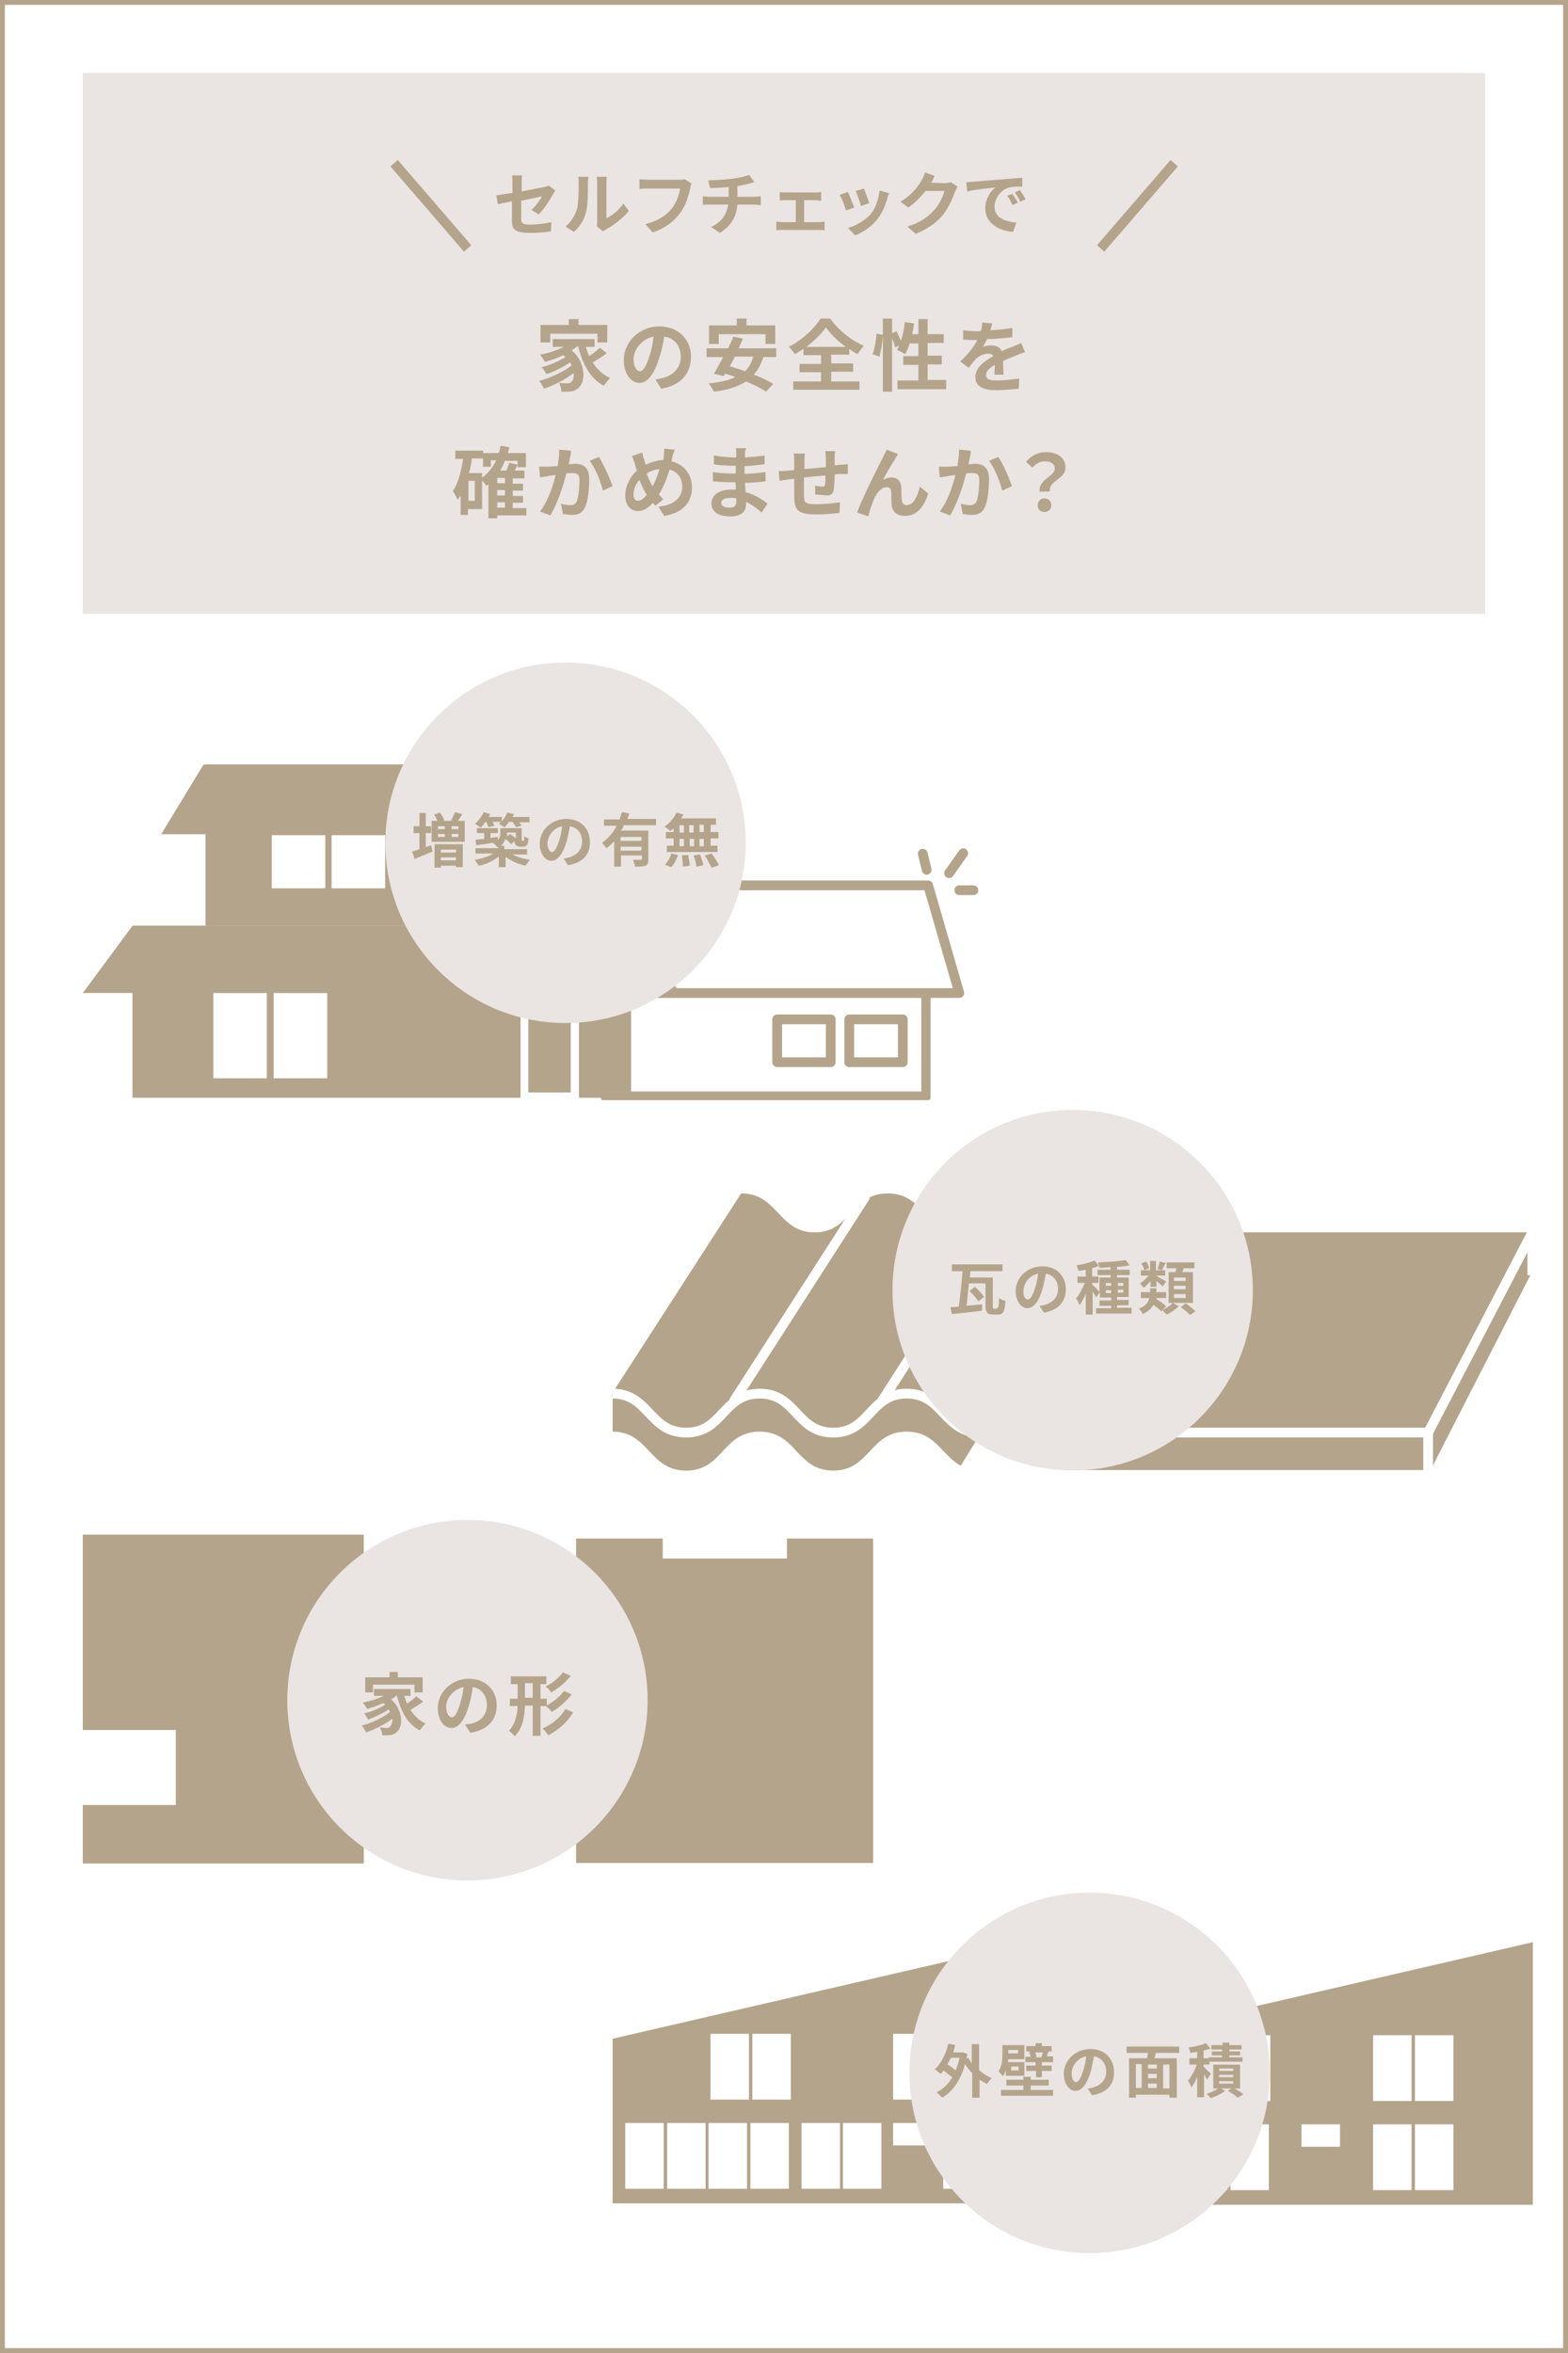 <?xml version="1.0" encoding="utf-8"?>
<!-- Generator: Adobe Illustrator 28.3.0, SVG Export Plug-In . SVG Version: 6.00 Build 0)  -->
<svg version="1.1" id="レイヤー_1" xmlns="http://www.w3.org/2000/svg" xmlns:xlink="http://www.w3.org/1999/xlink" x="0px"
	 y="0px" viewBox="0 0 322 483" style="enable-background:new 0 0 322 483;" xml:space="preserve">
<style type="text/css">
	.st0{fill:#FFFFFF;}
	.st1{fill:none;stroke:#B4A48B;}
	.st2{fill:#B4A48B;}
	.st3{fill:#EAE5E3;}
	.st4{enable-background:new    ;}
	.st5{fill:#B4A48B;stroke:#B4A48B;stroke-linejoin:round;}
	.st6{fill:none;stroke:#B4A48B;stroke-width:2;stroke-linejoin:round;stroke-miterlimit:10;}
	.st7{fill:#FFFFFF;stroke:#B4A48B;stroke-width:2;stroke-linecap:round;stroke-linejoin:round;}
	.st8{fill:none;stroke:#B4A48B;stroke-width:2;stroke-linecap:round;stroke-miterlimit:10;}
	.st9{fill:#FFFFFF;stroke:#FFFFFF;}
	.st10{fill:none;stroke:#FFFFFF;stroke-width:2;stroke-miterlimit:10;}
	.st11{fill:none;stroke:#B4A48B;stroke-width:2;}
</style>
<g transform="translate(-11349 7921)">
	<g transform="translate(11349 -7921)">
		<rect y="0" class="st0" width="322" height="483"/>
		<rect x="0.5" y="0.5" class="st1" width="321" height="482"/>
	</g>
	<g transform="translate(0 -76.159)">
		<g transform="translate(0 -115.75)">
			<g transform="translate(10626.785 -13966.624)">
				<g transform="translate(949.988 6636.202)">
					<path class="st2" d="M0,20.1L87,0v53.9H0V20.1z"/>
					<rect x="54.2" y="37.4" class="st0" width="7.9" height="13.5"/>
					<rect x="62.8" y="37.4" class="st0" width="7.9" height="13.5"/>
					<rect x="39.5" y="37.4" class="st0" width="7.9" height="4.6"/>
					<rect x="16.3" y="37.4" class="st0" width="7.9" height="13.5"/>
					<rect x="24.9" y="37.4" class="st0" width="7.9" height="13.5"/>
					<rect x="16.7" y="19.1" class="st0" width="7.9" height="13.5"/>
					<rect x="25.2" y="19.1" class="st0" width="7.9" height="13.5"/>
					<rect x="54.2" y="19.1" class="st0" width="7.9" height="13.5"/>
					<rect x="62.8" y="19.1" class="st0" width="7.9" height="13.5"/>
				</g>
				<g transform="translate(848.016 6635.922)">
					<path class="st2" d="M0,20.1L87,0v53.9H0V20.1z"/>
					<rect x="38.8" y="37.4" class="st0" width="7.9" height="13.5"/>
					<rect x="47.3" y="37.4" class="st0" width="7.9" height="13.5"/>
					<rect x="67.9" y="37.4" class="st0" width="7.9" height="13.5"/>
					<rect x="76.5" y="37.4" class="st0" width="7.9" height="13.5"/>
					<rect x="57.6" y="37.4" class="st0" width="7.9" height="4.6"/>
					<rect x="2.6" y="37.4" class="st0" width="7.9" height="13.5"/>
					<rect x="11.2" y="37.4" class="st0" width="7.9" height="13.5"/>
					<rect x="19.7" y="37.4" class="st0" width="7.9" height="13.5"/>
					<rect x="28.3" y="37.4" class="st0" width="7.9" height="13.5"/>
					<rect x="20.1" y="19.1" class="st0" width="7.9" height="13.5"/>
					<rect x="28.7" y="19.1" class="st0" width="7.9" height="13.5"/>
					<rect x="57.6" y="19.1" class="st0" width="7.9" height="13.5"/>
					<rect x="66.2" y="19.1" class="st0" width="7.9" height="13.5"/>
				</g>
			</g>
			<g transform="translate(11104.759 -14051.592)">
				<circle class="st3" cx="468" cy="6748" r="37"/>
				<g class="st4">
					<path class="st2" d="M445.4,6747.5c0.8,0.7,1.6,1.2,2.5,1.6c-0.3,0.3-0.8,0.9-1,1.2c-0.5-0.3-1-0.6-1.5-0.9v3.7h-1.5v-5
						c-0.5-0.6-1-1.2-1.5-1.9c-0.9,3.4-2.6,5.7-4.7,6.9c-0.2-0.3-0.8-0.8-1.1-1.1c1.3-0.7,2.4-1.7,3.2-3.1c-0.5-0.4-1.2-0.9-1.8-1.4
						c-0.2,0.3-0.4,0.5-0.6,0.7c-0.3-0.2-0.8-0.7-1.2-0.9c1.3-1.2,2.3-3.2,2.8-5.3l1.4,0.3c-0.1,0.5-0.3,1-0.4,1.5h1.7l0.3,0
						l0.9,0.3c-0.1,0.4-0.1,0.7-0.2,1l0.4-0.2c0.2,0.4,0.5,0.8,0.7,1.2v-4h1.5V6747.5z M439.5,6744.9c-0.2,0.5-0.5,0.9-0.7,1.4
						c0.6,0.3,1.2,0.8,1.7,1.2c0.3-0.8,0.6-1.6,0.8-2.6H439.5z"/>
					<path class="st2" d="M450.8,6747.5c-0.2,0.4-0.3,0.8-0.6,1.2c-0.2-0.3-0.7-0.8-0.9-1c0.7-1.1,0.8-2.5,0.8-3.6v-1.8h4.5v2.9
						h-3.3c0,0.2,0,0.4-0.1,0.6h3.4v2.8h-3.8V6747.5z M455.8,6751.5h4.7v1.2h-10.7v-1.2h4.6v-0.9h-3.5v-1.2h3.5v-0.6h1.5v0.6h3.7
						v1.2h-3.7V6751.5z M451.3,6743.3v0.7h2v-0.7H451.3z M453.4,6746.7h-1.5v0.8h1.5V6746.7z M460.5,6744.7v1.1h-2.3v0.7h2v1.1h-2
						v1.3H457v-1.3H455v-1.1h1.9v-0.7h-2.1v-1.1h1.1c-0.1-0.3-0.2-0.7-0.3-1l0.3-0.1h-0.9v-1.1h1.9v-0.6h1.3v0.6h2v1.1h-0.7l0.1,0
						c-0.2,0.4-0.3,0.7-0.4,1H460.5z M456.8,6743.7c0.1,0.3,0.3,0.7,0.3,1l-0.3,0.1h1.5l-0.2,0c0.1-0.3,0.2-0.7,0.3-1H456.8z"/>
				</g>
				<g class="st4">
					<path class="st2" d="M468.5,6752.6l-0.9-1.4c0.5,0,0.8-0.1,1.1-0.2c1.5-0.4,2.7-1.5,2.7-3.2c0-1.7-0.9-2.9-2.5-3.2
						c-0.2,1-0.4,2.1-0.7,3.2c-0.7,2.4-1.8,3.9-3.1,3.9c-1.3,0-2.4-1.5-2.4-3.5c0-2.8,2.4-5.1,5.5-5.1c3,0,4.8,2.1,4.8,4.7
						C473.1,6750.3,471.6,6752.1,468.5,6752.6z M465.2,6749.9c0.5,0,1-0.8,1.5-2.4c0.3-0.9,0.5-1.9,0.6-2.9c-2,0.4-3,2.2-3,3.5
						C464.3,6749.3,464.8,6749.9,465.2,6749.9z"/>
				</g>
				<g class="st4">
					<path class="st2" d="M481.6,6743.9c-0.1,0.4-0.2,0.7-0.3,1.1h4.6v8.1h-1.5v-0.6h-6.9v0.6h-1.4v-8.1h3.7
						c0.1-0.3,0.1-0.7,0.2-1.1h-4.4v-1.3h10.8v1.3H481.6z M477.5,6751.1h1.2v-4.9h-1.2V6751.1z M481.8,6746.3H480v0.8h1.8V6746.3z
						 M481.8,6748.2H480v0.9h1.8V6748.2z M480,6751.1h1.8v-0.9H480V6751.1z M484.4,6746.3h-1.3v4.9h1.3V6746.3z"/>
					<path class="st2" d="M492.1,6749.4c-0.1-0.3-0.4-0.7-0.6-1.1v4.7h-1.4v-4.2c-0.4,0.9-0.8,1.7-1.2,2.2c-0.1-0.4-0.4-1-0.7-1.4
						c0.7-0.8,1.4-2.1,1.8-3.3h-1.5v-1.3h1.6v-1.3c-0.5,0.1-0.9,0.1-1.4,0.2c-0.1-0.3-0.2-0.8-0.4-1.1c1.3-0.2,2.7-0.5,3.6-0.9
						l0.9,1.1c-0.4,0.2-0.9,0.3-1.4,0.4v1.6h1.1v-0.2h2.7v-0.4h-2.1v-0.8h2.1v-0.4H493v-0.9h2.3v-0.5h1.4v0.5h2.5v0.9h-2.5v0.4h2.2
						v0.8h-2.2v0.4h2.7v0.9h-6.8v0.6h-1.2v0.4c0.4,0.4,1.2,1.2,1.5,1.5L492.1,6749.4z M497.6,6751.1c0.7,0.4,1.6,0.9,2,1.3l-1.2,0.7
						c-0.4-0.4-1.3-1-2-1.4l0.7-0.5H495l0.8,0.5c-0.7,0.6-1.9,1.1-2.9,1.5c-0.2-0.3-0.6-0.6-0.9-0.9c0.8-0.2,1.8-0.7,2.4-1.1h-1
						v-4.9h5.5v4.9H497.6z M494.6,6747.6h2.9v-0.5h-2.9V6747.6z M494.6,6748.9h2.9v-0.5h-2.9V6748.9z M494.6,6750.2h2.9v-0.5h-2.9
						V6750.2z"/>
				</g>
			</g>
		</g>
		<g transform="translate(0 -29.341)">
			<g transform="translate(10988.999 -13805.559)">
				<path class="st5" d="M549.7,6214.6h-65v-23.9h65V6214.6z M550.6,6189.8h-66.7v25.6h66.7L550.6,6189.8z"/>
				<rect x="519.6" y="6199.3" class="st6" width="11" height="8.8"/>
				<rect x="534.4" y="6199.3" class="st6" width="11" height="8.8"/>
				<path class="st7" d="M557,6193.9h-73.1v-22.1h66.7L557,6193.9z"/>
				<line class="st8" x1="549.5" y1="6165.3" x2="550.3" y2="6168.6"/>
				<line class="st8" x1="557.8" y1="6165.2" x2="554.9" y2="6169.3"/>
				<line class="st8" x1="557" y1="6172.8" x2="559.9" y2="6172.8"/>
				<rect x="387.2" y="6180.1" class="st2" width="102.4" height="35.3"/>
				<rect x="402.2" y="6147" class="st2" width="87.4" height="33.1"/>
				<path class="st2" d="M387.2,6180.1l-10.2,13.8h122.7l-10.2-13.8H387.2z"/>
				<path class="st2" d="M401.8,6147l-8.7,14.3h105.5l-8.7-14.3H401.8z"/>
				<rect x="403.8" y="6193.9" class="st0" width="11" height="17.5"/>
				<rect x="416.2" y="6193.9" class="st0" width="11" height="17.5"/>
				<rect x="415.8" y="6161.5" class="st0" width="11" height="10.9"/>
				<rect x="428.1" y="6161.5" class="st0" width="11" height="10.9"/>
				<rect x="452.6" y="6161.5" class="st0" width="11" height="10.9"/>
				<rect x="465" y="6161.5" class="st0" width="11" height="10.9"/>
				<path class="st9" d="M477.8,6214.8H468v-20.2h9.7V6214.8z M478.4,6193.9h-11v21.5h11V6193.9z"/>
			</g>
			<g transform="translate(10997.137 -14390.5)">
				<circle class="st3" cx="468" cy="6748" r="37"/>
				<g class="st4">
					<path class="st2" d="M439.2,6748.9c0.4-0.1,0.8-0.3,1.2-0.4l0.3,1.3c-1.3,0.5-2.6,1.1-3.7,1.5l-0.5-1.5
						c0.4-0.1,0.9-0.3,1.5-0.5v-3.3h-1.2v-1.4h1.2v-2.7h1.3v2.7h1.1v1.4h-1.1V6748.9z M447.3,6743.5v4.3h-6.8v-4.3h1.2
						c-0.2-0.4-0.4-0.9-0.7-1.3l1.2-0.4c0.4,0.5,0.7,1.1,0.9,1.6l-0.3,0.1h2l-0.3-0.1c0.3-0.5,0.6-1.2,0.8-1.7l1.5,0.4
						c-0.3,0.5-0.6,1-0.9,1.4H447.3z M441.1,6748.3h5.8v4.7h-1.4v-0.3h-3.1v0.4h-1.3V6748.3z M441.8,6744.6v0.6h1.4v-0.6H441.8z
						 M441.8,6746.8h1.4v-0.6h-1.4V6746.8z M442.4,6749.4v0.6h3.1v-0.6H442.4z M445.5,6751.6v-0.6h-3.1v0.6H445.5z M446,6744.6h-1.4
						v0.6h1.4V6744.6z M446,6746.2h-1.4v0.6h1.4V6746.2z"/>
					<path class="st2" d="M451.5,6743.8c-0.3,0.4-0.6,0.8-0.9,1.1c-0.3-0.2-0.8-0.6-1.2-0.8c0.7-0.6,1.4-1.5,1.8-2.4l1.3,0.4
						c-0.1,0.2-0.2,0.4-0.3,0.6h2.7v0.9c0.5-0.5,0.9-1.2,1.1-1.8l1.4,0.3c-0.1,0.2-0.2,0.4-0.3,0.6h3.5v1.1h-2.1
						c0.2,0.3,0.4,0.5,0.5,0.7l-1.2,0.3c-0.1-0.3-0.4-0.7-0.7-1.1h-0.7c-0.3,0.4-0.6,0.8-0.9,1.1c-0.3-0.2-0.9-0.5-1.2-0.7
						c0.2-0.1,0.3-0.3,0.5-0.4H453c0.2,0.3,0.3,0.6,0.4,0.8l-1.2,0.3c-0.1-0.3-0.3-0.7-0.5-1.1H451.5z M456.7,6750.2
						c1,0.6,2.6,1.1,4,1.3c-0.3,0.3-0.7,0.9-0.9,1.2c-1.5-0.3-3-1-4.1-1.8v2.1h-1.4v-2.2c-1.1,0.9-2.6,1.6-4.1,1.9
						c-0.2-0.3-0.6-0.9-0.9-1.2c1.4-0.2,2.9-0.7,3.9-1.3h-3.7v-1.1h4.7v-0.3c-0.1,0-0.1,0.1-0.2,0.1c-0.2-0.2-0.6-0.7-0.9-0.9
						c-1.2,0.2-2.5,0.4-3.4,0.5l-0.2-1.1c0.5-0.1,1.1-0.1,1.8-0.2v-1.2h-1.5v-1h4.3v1h-1.5v1l1.5-0.2l0,0.6c0.4-0.4,0.5-0.8,0.5-1.2
						v-1.2h4.4v2.1c0,0.2,0,0.3,0,0.4c0,0,0.1,0.1,0.1,0.1h0.2c0.1,0,0.1,0,0.1,0c0,0,0.1-0.1,0.1-0.2c0-0.1,0-0.4,0-0.8
						c0.2,0.2,0.6,0.4,0.9,0.5c0,0.5-0.1,0.9-0.2,1.1c-0.1,0.2-0.2,0.4-0.4,0.5c-0.2,0.1-0.4,0.1-0.6,0.1h-0.6
						c-0.3,0-0.6-0.1-0.8-0.3c-0.2-0.2-0.2-0.4-0.3-0.8l-0.7,0.6c-0.2-0.3-0.7-0.8-1.2-1.1c-0.1,0.5-0.4,1-0.9,1.4h0.7v0.7h4.7v1.1
						H456.7z M456,6745.9v0.3c0,0.2,0,0.3,0,0.5l0.6-0.5c0.4,0.3,0.9,0.6,1.2,0.9v-1.2H456z"/>
				</g>
				<g class="st4">
					<path class="st2" d="M468.5,6752.6l-0.9-1.4c0.5,0,0.8-0.1,1.1-0.2c1.5-0.4,2.7-1.5,2.7-3.2c0-1.7-0.9-2.9-2.5-3.2
						c-0.2,1-0.4,2.1-0.7,3.2c-0.7,2.4-1.8,3.9-3.1,3.9c-1.3,0-2.4-1.5-2.4-3.5c0-2.8,2.4-5.1,5.5-5.1c3,0,4.8,2.1,4.8,4.7
						C473.1,6750.3,471.6,6752.1,468.5,6752.6z M465.2,6749.9c0.5,0,1-0.8,1.5-2.4c0.3-0.9,0.5-1.9,0.6-2.9c-2,0.4-3,2.2-3,3.5
						C464.3,6749.3,464.8,6749.9,465.2,6749.9z"/>
				</g>
				<g class="st4">
					<path class="st2" d="M479.9,6744.6c-0.1,0.3-0.3,0.6-0.5,0.9h5.6v5.9c0,0.7-0.1,1.1-0.6,1.3c-0.5,0.2-1.2,0.2-2.1,0.2
						c-0.1-0.4-0.3-1-0.4-1.4c0.6,0,1.3,0,1.5,0c0.2,0,0.3-0.1,0.3-0.2v-0.7h-4.3v2.3h-1.4v-5.2c-0.5,0.5-1,1-1.6,1.4
						c-0.2-0.3-0.7-0.8-0.9-1.1c1.3-0.9,2.3-2.1,3-3.5h-2.6v-1.3h3.2c0.2-0.5,0.3-1,0.5-1.5l1.5,0.3c-0.1,0.4-0.2,0.7-0.4,1.1h5.9
						v1.3H479.9z M483.6,6746.8h-4.3v0.8h4.3V6746.8z M483.6,6749.6v-0.8h-4.3v0.8H483.6z"/>
					<path class="st2" d="M490.2,6745c-0.2,0.2-0.5,0.4-0.7,0.6c-0.3-0.3-0.8-0.7-1.2-0.9c1-0.7,2-1.8,2.5-2.9l1.4,0.4
						c-0.1,0.3-0.3,0.6-0.5,0.8h7.2v1.3h-1.1v1.5h1.6v1.3h-1.6v1.5h1.4v1.3h-10.4v-1.3h1.4v-1.5h-1.6v-1.3h1.6V6745z M488.4,6752.5
						c0.5-0.5,1.1-1.4,1.3-2.3l1.4,0.3c-0.3,0.9-0.8,1.9-1.4,2.5L488.4,6752.5z M491.4,6745.9h0.9v-1.5h-0.9V6745.9z M491.4,6748.7
						h0.9v-1.5h-0.9V6748.7z M493.2,6750.5c0.1,0.7,0.3,1.7,0.3,2.2l-1.4,0.2c0-0.6-0.1-1.6-0.2-2.3L493.2,6750.5z M494.3,6745.9
						v-1.5h-0.9v1.5H494.3z M493.5,6747.2v1.5h0.9v-1.5H493.5z M495.6,6750.4c0.3,0.7,0.6,1.6,0.7,2.2l-1.4,0.3
						c-0.1-0.6-0.3-1.5-0.6-2.3L495.6,6750.4z M496.4,6744.3h-0.9v1.5h0.9V6744.3z M496.4,6747.2h-0.9v1.5h0.9V6747.2z M498,6750.2
						c0.5,0.7,1.2,1.7,1.5,2.4l-1.5,0.5c-0.3-0.6-0.9-1.7-1.4-2.5L498,6750.2z"/>
				</g>
			</g>
		</g>
		<g transform="translate(0 -56)">
			<g transform="translate(11118.129 -14240.871)">
				<g transform="translate(356.673 6697)">
					<path class="st2" d="M75.8,48.9L101.8,8c-7.5,0-7.5-8-15.1-8s-7.5,8-15.1,8s-7.5-8-15.1-8S49,8,41.5,8s-7.5-8-15.1-8L0,40.9v8
						c7.5,0,7.5,8,15.1,8s7.5-8,15.1-8s7.5,8,15.1,8s7.5-8,15.1-8c5.9,0,7.2,4.9,11.1,7L75.8,48.9"/>
					<path class="st10" d="M0,41.1c7.5,0,7.5,8,15.1,8s7.5-8,15.1-8s7.5,8,15.1,8s7.5-8,15.1-8s7.5,8,15.4,8.1"/>
					<line class="st10" x1="55.2" y1="42.8" x2="82.7" y2="0"/>
					<line class="st10" x1="24.8" y1="42.8" x2="52" y2="0.5"/>
				</g>
				<g transform="translate(453.046 6704.994)">
					<path class="st2" d="M92.6,7.8l0-7.8H25.2L0.4,40.9l2.2,0.2H0.4v7.7h71.1l0,0l0.1,0L92.6,7.8z"/>
					<path class="st10" d="M0,41.1h71.1v7.7"/>
					<path class="st10" d="M71.1,41.1L92.5,0v8.8"/>
				</g>
			</g>
			<g transform="translate(11101.279 -14272)">
				<circle class="st3" cx="468" cy="6748" r="37"/>
				<g class="st4">
					<path class="st2" d="M452.5,6751.6c0.3,0,0.3-0.3,0.4-2c0.3,0.3,0.9,0.5,1.3,0.6c-0.1,2.1-0.5,2.8-1.5,2.8h-1.1
						c-1.1,0-1.5-0.4-1.5-1.9v-4.5h-3.4c-0.2,1.7-0.3,3.3-0.5,4.6c1-0.1,2.2-0.2,3.2-0.3l0,1.3c-2.2,0.3-4.5,0.5-6.2,0.7l-0.3-1.4
						c0.5,0,1-0.1,1.7-0.1c0.3-2,0.6-4.9,0.8-7.3h-2.2v-1.4h10.4v1.4H447c0,0.4-0.1,0.9-0.1,1.3h4.7v5.8c0,0.5,0,0.6,0.3,0.6H452.5z
						 M447.9,6747.3c0.7,0.6,1.5,1.4,1.9,2.1l-1.2,0.9c-0.3-0.6-1.1-1.5-1.8-2.1L447.9,6747.3z"/>
				</g>
				<g class="st4">
					<path class="st2" d="M462.1,6752.6l-0.9-1.4c0.5,0,0.8-0.1,1.1-0.2c1.5-0.4,2.7-1.5,2.7-3.2c0-1.7-0.9-2.9-2.5-3.2
						c-0.2,1-0.4,2.1-0.7,3.2c-0.7,2.4-1.8,3.9-3.1,3.9c-1.3,0-2.4-1.5-2.4-3.5c0-2.8,2.4-5.1,5.5-5.1c3,0,4.8,2.1,4.8,4.7
						C466.6,6750.3,465.1,6752.1,462.1,6752.6z M458.8,6749.9c0.5,0,1-0.8,1.5-2.4c0.3-0.9,0.5-1.9,0.6-2.9c-2,0.4-3,2.2-3,3.5
						C457.8,6749.3,458.3,6749.9,458.8,6749.9z"/>
				</g>
				<g class="st4">
					<path class="st2" d="M480.1,6751.7v1.1h-7.3v-1.1h3.1v-0.5h-2.4v-1.1h2.4v-0.6h-2.3v-1.1l-0.8,1.1c-0.1-0.3-0.4-0.8-0.7-1.2
						v4.7h-1.4v-4.3c-0.4,0.9-0.8,1.8-1.3,2.4c-0.1-0.4-0.4-1-0.7-1.4c0.7-0.8,1.3-2.1,1.8-3.2H469v-1.3h1.7v-1.4
						c-0.5,0.1-1,0.2-1.5,0.2c-0.1-0.3-0.2-0.8-0.4-1.1c1.3-0.2,2.8-0.6,3.7-1l0.9,1.1c-0.4,0.2-0.9,0.3-1.4,0.5v1.7h1.3v1.3h-1.3
						v0.3c0.3,0.3,1.2,1.2,1.5,1.5v-2.9h2.3v-0.5h-2.7v-1.1h2.7v-0.5c-0.8,0-1.5,0.1-2.3,0.1c0-0.3-0.2-0.8-0.3-1.1
						c2-0.1,4.3-0.2,5.7-0.5l0.8,1.1c-0.7,0.1-1.6,0.3-2.6,0.3v0.6h2.6v1.1h-2.6v0.5h2.4v4h-2.4v0.6h2.4v1.1h-2.4v0.5H480.1z
						 M474.8,6747.1h1.1v-0.6h-1.1V6747.1z M475.9,6748.6v-0.6h-1.1v0.6H475.9z M477.3,6746.5v0.6h1.1v-0.6H477.3z M478.4,6747.9
						h-1.1v0.6h1.1V6747.9z"/>
					<path class="st2" d="M486.4,6752.1c0.8-0.4,1.7-1,2.2-1.5l1.2,0.7c-0.6,0.6-1.6,1.3-2.5,1.7
						C487.1,6752.8,486.7,6752.4,486.4,6752.1l-0.2,0.2c-0.3-0.3-1-0.8-1.6-1.3c-0.4,0.7-1.1,1.4-2.2,1.9c-0.1-0.3-0.5-0.8-0.8-1.1
						c1.5-0.6,2-1.4,2.1-2.2H482v-1.2h1.9v-0.8h1.3v0.8h2v1.2h-2c0,0.1,0,0.2,0,0.2c0.7,0.4,1.6,1.1,2,1.5L486.4,6752.1z
						 M483.9,6746.2c-0.4,0.5-0.9,1-1.3,1.3c-0.2-0.3-0.6-0.7-0.8-0.9c0.6-0.3,1.3-1,1.8-1.6H482v-1.1h1.9v-1.9h1.2v1.9h1.9v1.1
						h-1.9c0.5,0.3,1.7,1,2.1,1.2l-0.7,1c-0.3-0.3-0.9-0.7-1.3-1.1v1.2h-1.2V6746.2z M482.7,6743.9c-0.1-0.4-0.3-1-0.6-1.4l1-0.4
						c0.3,0.4,0.5,1,0.6,1.4L482.7,6743.9z M487.1,6742.4c-0.3,0.6-0.6,1.1-0.8,1.5l-0.9-0.3c0.2-0.4,0.4-1,0.5-1.5L487.1,6742.4z
						 M489.1,6744.3c0.1-0.3,0.1-0.5,0.2-0.8h-2v-1.2h5.7v1.2h-2.2c-0.1,0.3-0.2,0.5-0.3,0.8h2.2v6.3h-5v-6.3H489.1z M491.2,6745.4
						h-2.4v0.7h2.4V6745.4z M491.2,6747.1h-2.4v0.7h2.4V6747.1z M491.2,6748.8h-2.4v0.8h2.4V6748.8z M491.2,6750.7
						c0.6,0.4,1.5,1.1,2,1.6l-1.1,0.8c-0.4-0.5-1.3-1.2-1.9-1.6L491.2,6750.7z"/>
				</g>
			</g>
		</g>
		<g transform="translate(0 -80.841)">
			<g transform="translate(0 0.214)">
				<path class="st2" d="M11510.6-7448.4v4.1h-25.5v-4.1h-17.8v66.6h61v-66.6H11510.6z"/>
				<path class="st2" d="M11423.7-7399.1v-50.1h-57.7v40.1h19.1v15.4h-19.1v12h57.7v-12h-7.5v-5.4H11423.7z"/>
			</g>
			<g transform="translate(10977 -14163)">
				<circle class="st3" cx="468" cy="6748" r="37"/>
				<g class="st4">
					<path class="st2" d="M458.9,6748.3c-0.8,0.6-1.8,1.2-2.6,1.7c0.8,1.2,1.8,2.2,3.1,2.8c-0.4,0.3-0.9,1-1.2,1.4
						c-2.5-1.3-3.9-3.9-4.7-7.2h0c-0.4,0.3-0.7,0.6-1.2,0.8c2.6,2.3,2.5,5.8,1.1,6.8c-0.5,0.4-1,0.6-1.7,0.6c-0.4,0-0.8,0-1.2,0
						c0-0.5-0.2-1.1-0.5-1.6c0.5,0,1,0.1,1.3,0.1c0.4,0,0.6,0,0.8-0.3c0.3-0.3,0.5-0.8,0.5-1.6c-1.5,1.1-3.6,2.2-5.4,2.8
						c-0.2-0.4-0.6-1-0.9-1.4c2-0.5,4.5-1.7,5.8-2.8c-0.1-0.2-0.2-0.3-0.3-0.5c-1.2,0.8-2.9,1.6-4.2,2.1c-0.2-0.4-0.5-0.9-0.8-1.3
						c1.4-0.3,3.3-1.1,4.3-1.8c-0.1-0.1-0.2-0.2-0.4-0.3c-1.1,0.5-2.2,0.9-3.3,1.2c-0.2-0.3-0.6-1-0.9-1.3c1.5-0.3,3.1-0.8,4.3-1.4
						h-2v-1.4h7.5v1.4H455c0.2,0.6,0.4,1.1,0.6,1.6c0.7-0.5,1.4-1,1.9-1.5L458.9,6748.3z M448.6,6746.4H447v-3.1h5v-1.1h1.7v1.1h5.1
						v3.1h-1.7v-1.6h-8.5V6746.4z"/>
				</g>
				<g class="st4">
					<path class="st2" d="M468.6,6754.7l-1.1-1.7c0.5-0.1,0.9-0.1,1.3-0.2c1.8-0.4,3.2-1.7,3.2-3.8c0-1.9-1.1-3.4-2.9-3.7
						c-0.2,1.2-0.4,2.5-0.8,3.8c-0.8,2.8-2,4.6-3.6,4.6c-1.6,0-2.8-1.7-2.8-4.1c0-3.2,2.8-6,6.4-6c3.5,0,5.7,2.4,5.7,5.5
						C474,6752,472.2,6754.1,468.6,6754.7z M464.8,6751.5c0.6,0,1.1-0.9,1.7-2.8c0.3-1,0.6-2.2,0.7-3.4c-2.3,0.5-3.6,2.5-3.6,4.1
						C463.7,6750.8,464.2,6751.5,464.8,6751.5z"/>
				</g>
				<g class="st4">
					<path class="st2" d="M483,6749.1v6.2h-1.6v-6.2h-1.6c-0.1,2.3-0.4,4.6-2.1,6.3c-0.3-0.3-0.8-0.9-1.2-1.1
						c1.3-1.4,1.7-3.2,1.8-5.1h-1.6v-1.5h1.6v-3h-1.4v-1.6h7.3v1.6H483v3h1.3v1.5H483z M481.4,6747.5v-3h-1.6v3H481.4z
						 M489.7,6750.5c-1.2,2-3,3.6-5.1,4.7c-0.3-0.4-0.7-1-1.2-1.4c1.9-0.8,3.7-2.2,4.7-4L489.7,6750.5z M489.2,6743
						c-1.1,1.4-2.6,2.6-4,3.4c-0.3-0.4-0.7-0.9-1.2-1.2c1.3-0.6,2.8-1.8,3.6-2.9L489.2,6743z M489.4,6746.8
						c-1.1,1.4-2.6,2.8-4.1,3.6c-0.3-0.4-0.7-0.8-1.2-1.2c1.3-0.7,2.9-1.9,3.7-3.1L489.4,6746.8z"/>
				</g>
			</g>
		</g>
	</g>
	<rect x="11366" y="-7906" class="st3" width="288" height="111"/>
	<g transform="translate(0 -4)">
		<g class="st4">
			<path class="st2" d="M11473.6-7844.5c-0.9,0.7-2,1.4-2.9,1.9c0.9,1.4,2.1,2.5,3.6,3.2c-0.4,0.4-1,1.1-1.3,1.6
				c-2.8-1.5-4.4-4.5-5.3-8.2h0c-0.4,0.3-0.8,0.6-1.3,0.9c3,2.6,2.9,6.6,1.3,7.8c-0.6,0.5-1.1,0.7-2,0.7c-0.4,0-0.9,0-1.4,0
				c0-0.5-0.2-1.3-0.5-1.8c0.6,0,1.1,0.1,1.5,0.1c0.4,0,0.7,0,1-0.3c0.4-0.3,0.6-0.9,0.5-1.8c-1.7,1.3-4.1,2.5-6.1,3.2
				c-0.2-0.5-0.6-1.2-1-1.6c2.3-0.6,5.1-1.9,6.7-3.2c-0.1-0.2-0.2-0.4-0.3-0.6c-1.4,0.9-3.3,1.9-4.9,2.4c-0.2-0.4-0.6-1.1-1-1.4
				c1.6-0.4,3.7-1.3,4.9-2.1c-0.1-0.1-0.3-0.3-0.4-0.4c-1.2,0.6-2.5,1-3.8,1.4c-0.2-0.4-0.7-1.1-1-1.5c1.7-0.3,3.5-0.9,4.9-1.6h-2.3
				v-1.6h8.6v1.6h-1.8c0.2,0.6,0.4,1.3,0.7,1.9c0.8-0.5,1.6-1.2,2.2-1.7L11473.6-7844.5z M11461.9-7846.7h-1.9v-3.6h5.8v-1.2h2v1.2
				h5.9v3.6h-2v-1.8h-9.7V-7846.7z"/>
		</g>
		<g class="st4">
			<path class="st2" d="M11484.8-7837.2l-1.2-1.9c0.6-0.1,1.1-0.2,1.5-0.3c2-0.5,3.7-2,3.7-4.3c0-2.2-1.2-3.9-3.4-4.2
				c-0.2,1.4-0.5,2.8-1,4.3c-1,3.2-2.3,5.2-4.1,5.2c-1.8,0-3.2-2-3.2-4.7c0-3.7,3.2-6.9,7.3-6.9c4,0,6.5,2.8,6.5,6.2
				C11490.9-7840.3,11488.8-7837.9,11484.8-7837.2z M11480.4-7840.8c0.7,0,1.3-1,2-3.2c0.4-1.2,0.7-2.5,0.8-3.9
				c-2.6,0.5-4.1,2.9-4.1,4.6C11479.1-7841.6,11479.8-7840.8,11480.4-7840.8z"/>
		</g>
		<g class="st4">
			<path class="st2" d="M11505.8-7843.8c-0.5,1.5-1.1,2.7-2,3.7c1.6,0.6,3,1.3,4,1.9l-1.5,1.6c-1-0.7-2.4-1.4-4.1-2.1
				c-1.7,1.1-3.9,1.8-6.6,2.1c-0.2-0.4-0.7-1.3-1.1-1.7c2.2-0.2,4.1-0.6,5.5-1.3c-0.7-0.3-1.4-0.5-2.1-0.7l-0.3,0.5l-2-0.5
				c0.6-0.9,1.2-2.1,1.9-3.4h-3.4v-1.8h4.4c0.4-0.8,0.8-1.6,1.1-2.4l2,0.4c-0.3,0.6-0.6,1.3-0.9,2h7.7v1.8H11505.8z M11496.5-7846.4
				h-1.9v-3.8h5.7v-1.4h2v1.4h5.9v3.8h-2v-2h-9.6V-7846.4z M11499.9-7843.8c-0.3,0.7-0.7,1.3-1,2c1,0.3,2,0.6,3.1,1
				c0.8-0.8,1.3-1.7,1.7-3H11499.9z"/>
			<path class="st2" d="M11519.6-7838.7h5.9v1.7h-13.6v-1.7h5.7v-1.9h-4.4v-1.7h4.4v-1.8h-3.6v-1.3c-0.6,0.4-1.2,0.8-1.8,1.1
				c-0.2-0.4-0.8-1.1-1.2-1.5c2.7-1.4,5.3-3.8,6.5-5.8h2c1.7,2.4,4.3,4.5,6.9,5.6c-0.5,0.5-0.9,1.1-1.3,1.7
				c-0.6-0.3-1.2-0.7-1.7-1.1v1.2h-3.7v1.8h4.5v1.7h-4.5V-7838.7z M11522.7-7845.8c-1.7-1.2-3.2-2.7-4.1-4c-0.9,1.3-2.3,2.7-4,4
				H11522.7z"/>
			<path class="st2" d="M11543.3-7838.9v1.8h-10v-1.8h4.3v-3.2h-3.1v-1.8h3.1v-2.6h-1.8c-0.2,0.8-0.6,1.6-0.9,2.2
				c-0.4-0.2-1.2-0.7-1.7-0.9c0.2-0.3,0.3-0.6,0.5-0.9l-0.9,0.4c-0.1-0.5-0.3-1.2-0.6-1.8v10.9h-1.9v-11.4c-0.1,1.3-0.4,3.1-0.7,4.2
				l-1.4-0.5c0.4-1.1,0.7-2.8,0.8-4.2l1.3,0.2v-3.3h1.9v3l0.9-0.4c0.3,0.6,0.7,1.4,0.9,2c0.4-1.2,0.7-2.5,0.8-3.9l1.9,0.3
				c-0.1,0.8-0.2,1.5-0.4,2.2h1.3v-3.1h1.9v3.1h3.3v1.8h-3.3v2.6h2.9v1.8h-2.9v3.2H11543.3z"/>
		</g>
		<g class="st4">
			<path class="st2" d="M11552.4-7849.2c1.5-0.1,3.1-0.2,4.5-0.5l0,1.9c-1.5,0.2-3.5,0.4-5.2,0.4c-0.3,0.6-0.6,1.2-0.9,1.6
				c0.4-0.2,1.3-0.3,1.8-0.3c1,0,1.8,0.4,2.1,1.2c0.8-0.4,1.5-0.7,2.2-0.9c0.6-0.3,1.2-0.5,1.8-0.8l0.8,1.9
				c-0.5,0.1-1.4,0.5-1.9,0.7c-0.7,0.3-1.6,0.6-2.6,1.1c0,0.9,0,2.1,0.1,2.8h-1.9c0-0.5,0.1-1.2,0.1-2c-1.2,0.7-1.8,1.3-1.8,2.1
				c0,0.9,0.8,1.1,2.3,1.1c1.4,0,3.1-0.2,4.5-0.4l-0.1,2.1c-1.1,0.1-3,0.3-4.5,0.3c-2.5,0-4.4-0.6-4.4-2.7c0-2,1.9-3.3,3.7-4.3
				c-0.2-0.4-0.7-0.5-1.1-0.5c-0.9,0-1.9,0.5-2.5,1.1c-0.5,0.5-0.9,1.1-1.5,1.8l-1.7-1.3c1.7-1.6,2.8-3,3.5-4.4c-0.1,0-0.1,0-0.2,0
				c-0.7,0-1.8,0-2.7-0.1v-1.9c0.8,0.1,2,0.2,2.8,0.2c0.2,0,0.5,0,0.8,0c0.2-0.6,0.3-1.3,0.3-1.8l2.1,0.2
				C11552.7-7850.4,11552.6-7849.9,11552.4-7849.2z"/>
		</g>
		<g class="st4">
			<path class="st2" d="M11457.2-7811.2h-6.1v0.6h-1.8v-7c-0.1,0.1-0.2,0.2-0.4,0.3c-0.2-0.2-0.6-0.7-0.9-1.1v5.9h-2.9v1.2h-1.5v-4
				c-0.2,0.3-0.4,0.6-0.6,0.9c-0.2-0.4-0.7-1.4-1-1.8c1.1-1.6,1.7-4,2.1-6.6h-1.6v-1.7h5.7v0.5h3.2c0.2-0.5,0.3-1,0.4-1.5l1.8,0.3
				c-0.1,0.4-0.2,0.8-0.3,1.2h3.7v2.9h-1.7v-1.3h-2.6c-0.3,0.7-0.6,1.4-1,2h1.3c0.2-0.5,0.4-1.1,0.6-1.6l1.7,0.4
				c-0.2,0.4-0.4,0.8-0.6,1.2h2v1.6h-2.4v1.1h2.1v1.4h-2.1v1.1h2.1v1.4h-2.1v1.1h2.8V-7811.2z M11446.5-7818.3h-1.3v4.1h1.3V-7818.3
				z M11448.1-7819c1.2-0.9,2.1-2.1,2.8-3.5h-1.1v1.3h-1.6v-1.7h-2.3c-0.1,1-0.3,2-0.6,3h2.7V-7819z M11452.7-7818.9h-1.6v1.1h1.6
				V-7818.9z M11452.7-7816.4h-1.6v1.1h1.6V-7816.4z M11451.1-7812.8h1.6v-1.1h-1.6V-7812.8z"/>
		</g>
		<g class="st4">
			<path class="st2" d="M11466.1-7823.3c-0.1,0.5-0.2,1.1-0.3,1.6c0.5,0,1-0.1,1.3-0.1c1.7,0,2.9,0.8,2.9,3.1c0,1.9-0.2,4.5-0.9,5.9
				c-0.5,1.1-1.4,1.5-2.6,1.5c-0.6,0-1.4-0.1-1.9-0.2l-0.4-2.1c0.6,0.2,1.5,0.3,2,0.3c0.5,0,0.9-0.2,1.2-0.7
				c0.4-0.9,0.6-2.8,0.6-4.4c0-1.3-0.5-1.5-1.6-1.5c-0.3,0-0.7,0-1.1,0.1c-0.6,2.4-1.8,6.2-3.3,8.6l-2.1-0.8
				c1.6-2.1,2.7-5.3,3.2-7.5c-0.6,0.1-1.1,0.1-1.4,0.2c-0.4,0.1-1.3,0.2-1.8,0.3l-0.2-2.2c0.6,0,1.1,0,1.7,0c0.5,0,1.2-0.1,2.1-0.1
				c0.2-1.2,0.4-2.4,0.3-3.4l2.4,0.2C11466.3-7824.2,11466.2-7823.7,11466.1-7823.3z M11474.8-7817.2l-2,0.9
				c-0.4-1.8-1.6-4.7-2.7-6.1l1.9-0.8C11472.9-7821.8,11474.3-7818.7,11474.8-7817.2z"/>
			<path class="st2" d="M11487-7822.9c0,0.2-0.1,0.4-0.1,0.6c2.5,0.6,4.2,2.6,4.2,5.4c0,3.4-2.4,5.3-5.7,5.8l-1.2-1.9
				c3.5-0.3,4.9-2.1,4.9-4.1c0-1.8-1-3.1-2.6-3.5c-0.6,1.9-1.3,3.7-2.2,5.1c0.3,0.3,0.6,0.7,0.9,1l-1.6,1.3
				c-0.2-0.2-0.4-0.4-0.5-0.6c-1.1,1.2-2,1.7-3.2,1.7c-1.3,0-2.5-1.1-2.5-3.2c0-1.8,0.9-3.8,2.4-5.1c-0.2-0.4-0.3-0.9-0.4-1.3
				c-0.2-0.6-0.4-1.1-0.6-1.7l2.1-0.7c0.1,0.5,0.2,1.1,0.4,1.5c0.1,0.3,0.2,0.6,0.3,1c1.2-0.6,2.4-0.9,3.6-1
				c0.1-0.3,0.1-0.5,0.1-0.8c0.1-0.5,0.1-1.2,0.1-1.5l2.2,0.2C11487.3-7824.1,11487.1-7823.3,11487-7822.9z M11480-7814.2
				c0.6,0,1.2-0.5,1.8-1.2c-0.5-0.8-1-1.9-1.5-3.1c-0.8,0.9-1.2,2-1.2,3C11479.1-7814.7,11479.4-7814.2,11480-7814.2z M11483-7817.2
				c0.6-1,1.1-2.3,1.4-3.5c-1,0.1-1.8,0.4-2.6,0.9C11482.2-7818.8,11482.6-7817.8,11483-7817.2z"/>
			<path class="st2" d="M11502-7823.8c0,0.2,0,0.4,0,0.7c1.3-0.1,2.6-0.2,4-0.4l0,1.8c-1.1,0.1-2.5,0.3-4.1,0.4c0,0.6,0,1.2,0,1.6
				c1.6-0.1,3-0.2,4.3-0.4l0,1.9c-1.4,0.2-2.7,0.3-4.2,0.3c0,0.6,0.1,1.3,0.1,1.9c2,0.6,3.6,1.6,4.5,2.4l-1.2,1.8
				c-0.9-0.8-2-1.6-3.2-2.2c0,0.2,0,0.4,0,0.6c0,1.4-1,2.4-3.2,2.4c-2.6,0-3.9-1-3.9-2.7c0-1.6,1.5-2.8,4-2.8c0.3,0,0.7,0,1,0
				c0-0.5,0-1-0.1-1.5c-0.3,0-0.5,0-0.8,0c-0.9,0-2.8-0.1-3.8-0.2l0-1.9c1,0.2,3,0.3,3.9,0.3c0.3,0,0.5,0,0.8,0c0-0.5,0-1.1,0-1.6
				c-0.2,0-0.4,0-0.6,0c-1,0-2.9-0.1-3.9-0.3l0-1.8c1.2,0.2,3,0.4,4,0.4c0.2,0,0.4,0,0.6,0c0-0.3,0-0.6,0-0.8c0-0.3,0-0.8-0.1-1.1
				h2.2C11502-7824.6,11502-7824.2,11502-7823.8z M11498.8-7812.8c0.8,0,1.4-0.2,1.4-1.2c0-0.2,0-0.4,0-0.7
				c-0.4-0.1-0.9-0.1-1.3-0.1c-1.1,0-1.8,0.4-1.8,1C11497.1-7813.2,11497.7-7812.8,11498.8-7812.8z"/>
			<path class="st2" d="M11520.4-7823.2c0,0.6,0,1.2,0,1.7c0.4,0,0.8-0.1,1.2-0.1c0.4,0,1.1-0.1,1.5-0.1v2c-0.3,0-1.1,0-1.5,0
				c-0.4,0-0.8,0-1.2,0.1c0,1.2-0.1,2.5-0.2,3.2c-0.2,0.8-0.6,1.1-1.4,1.1c-0.6,0-1.9-0.2-2.4-0.2l0-1.8c0.5,0.1,1.2,0.2,1.5,0.2
				s0.5-0.1,0.5-0.4c0.1-0.4,0.1-1.2,0.1-1.9c-1.4,0.1-3,0.3-4.4,0.4c0,1.5,0,2.9,0,3.6c0,1.6,0.2,1.9,2.6,1.9
				c1.6,0,3.6-0.2,4.8-0.4l-0.1,2.2c-1.1,0.1-3,0.3-4.6,0.3c-4.1,0-4.6-0.9-4.7-3.6c0-0.7,0-2.2,0-3.7c-0.4,0-0.8,0.1-1.1,0.1
				c-0.5,0.1-1.5,0.2-1.9,0.3l-0.2-2c0.5,0,1.2,0,2-0.1c0.3,0,0.7-0.1,1.2-0.1c0-0.8,0-1.3,0-1.6c0-0.7,0-1.2-0.1-1.8h2.3
				c-0.1,0.5-0.1,1-0.1,1.7c0,0.4,0,0.9,0,1.5c1.4-0.1,2.9-0.3,4.4-0.4v-1.8c0-0.4-0.1-1.2-0.1-1.5h2.1
				C11520.4-7824.3,11520.4-7823.6,11520.4-7823.2z"/>
			<path class="st2" d="M11533-7823.1c-0.8,1.2-1.9,3.2-2.7,4.6c0.6-0.3,1.2-0.5,1.8-0.5c1.2,0,1.9,0.8,2,2.1c0,0.7,0,2,0.1,2.7
				c0.1,0.6,0.5,0.9,1,0.9c1.4,0,2.2-1.8,2.7-3.8l1.7,1.4c-0.8,2.7-2.3,4.6-4.8,4.6c-1.8,0-2.6-1.1-2.7-2.2c-0.1-0.8,0-2.2-0.1-2.8
				c0-0.6-0.4-0.9-0.9-0.9c-1.1,0-2,1.1-2.6,2.4c-0.4,0.9-1,2.7-1.2,3.6l-2.3-0.8c1.2-3.2,4.5-9.7,5.3-11.3c0.2-0.4,0.5-1,0.8-1.6
				l2.3,0.9C11533.4-7823.7,11533.2-7823.4,11533-7823.1z"/>
			<path class="st2" d="M11548.2-7823.3c-0.1,0.5-0.2,1.1-0.3,1.6c0.5,0,1-0.1,1.3-0.1c1.7,0,2.9,0.8,2.9,3.1c0,1.9-0.2,4.5-0.9,5.9
				c-0.5,1.1-1.4,1.5-2.6,1.5c-0.6,0-1.4-0.1-1.9-0.2l-0.4-2.1c0.6,0.2,1.5,0.3,2,0.3c0.5,0,0.9-0.2,1.2-0.7
				c0.4-0.9,0.6-2.8,0.6-4.4c0-1.3-0.5-1.5-1.6-1.5c-0.3,0-0.7,0-1.1,0.1c-0.6,2.4-1.8,6.2-3.3,8.6l-2.1-0.8
				c1.6-2.1,2.7-5.3,3.2-7.5c-0.6,0.1-1.1,0.1-1.4,0.2c-0.4,0.1-1.3,0.2-1.8,0.3l-0.2-2.2c0.6,0,1.1,0,1.7,0c0.5,0,1.2-0.1,2.1-0.1
				c0.2-1.2,0.4-2.4,0.3-3.4l2.4,0.2C11548.4-7824.2,11548.3-7823.7,11548.2-7823.3z M11556.8-7817.2l-2,0.9
				c-0.4-1.8-1.6-4.7-2.7-6.1l1.9-0.8C11555-7821.8,11556.3-7818.7,11556.8-7817.2z"/>
			<path class="st2" d="M11565.6-7820.8c0-1-0.8-1.5-2-1.5c-1,0-1.8,0.4-2.6,1.3l-1.3-1.2c1-1.2,2.4-2,4.1-2c2.3,0,4,1.1,4,3.2
				c0,2.4-3.5,2.6-3.2,4.9h-2.1C11562.2-7818.6,11565.6-7819.2,11565.6-7820.8z M11562.1-7813.3c0-0.8,0.6-1.4,1.4-1.4
				c0.8,0,1.4,0.6,1.4,1.4c0,0.8-0.6,1.4-1.4,1.4S11562.1-7812.4,11562.1-7813.3z"/>
		</g>
		<g transform="translate(10790.031 -14195)">
			<g class="st4">
				<path class="st2" d="M664.1,6319.3c-1.2,0.3-2.4,0.5-2.9,0.6l-0.3-1.8c0.7-0.1,1.9-0.3,3.3-0.5v-2c0-0.5,0-1.2-0.1-1.6h2.1
					c-0.1,0.4-0.1,1.1-0.1,1.6v1.7c2-0.4,4-0.8,4.6-0.9c0.4-0.1,0.7-0.2,1-0.3l1.3,1c-0.1,0.2-0.3,0.5-0.5,0.8
					c-0.6,1.2-1.9,3.1-2.9,4.1l-1.5-0.9c0.9-0.8,1.8-2.1,2.2-2.8c-0.4,0.1-2.3,0.5-4.3,0.9v3.7c0,0.9,0.3,1.2,1.8,1.2
					c1.5,0,3-0.2,4.4-0.5l-0.1,1.9c-1.2,0.2-2.8,0.3-4.3,0.3c-3.2,0-3.7-0.8-3.7-2.4V6319.3z"/>
				<path class="st2" d="M677.4,6321.1c0.4-1.2,0.4-3.9,0.4-5.5c0-0.6,0-0.9-0.1-1.3h2.1c0,0.1-0.1,0.7-0.1,1.3c0,1.7,0,4.6-0.4,6
					c-0.4,1.6-1.3,3-2.5,4l-1.7-1.1C676.2,6323.6,677,6322.3,677.4,6321.1z M681.6,6323.7v-8.2c0-0.6-0.1-1.2-0.1-1.2h2.1
					c0,0-0.1,0.6-0.1,1.2v7.3c1.1-0.5,2.5-1.6,3.5-3l1.1,1.5c-1.2,1.5-3.2,3-4.7,3.8c-0.3,0.2-0.5,0.3-0.6,0.4l-1.2-1
					C681.5,6324.4,681.6,6324,681.6,6323.7z"/>
				<path class="st2" d="M700.7,6316.7c-0.3,1.4-0.9,3.5-2.1,5.1c-1.3,1.7-3.1,3.1-5.6,3.9l-1.5-1.7c2.8-0.7,4.4-1.9,5.5-3.3
					c0.9-1.2,1.5-2.8,1.6-4H692c-0.6,0-1.3,0-1.7,0.1v-2c0.4,0,1.2,0.1,1.7,0.1h6.5c0.3,0,0.7,0,1.1-0.1l1.4,0.9
					C700.8,6316,700.7,6316.4,700.7,6316.7z"/>
				<path class="st2" d="M709.3,6314.7c1.4-0.2,2.8-0.5,3.5-0.8l1.1,1.5c-0.5,0.1-0.8,0.2-1.1,0.3c-0.7,0.2-1.5,0.3-2.4,0.5v2.2h3.5
					c0.3,0,1-0.1,1.3-0.1v1.8c-0.4,0-0.9-0.1-1.2-0.1h-3.6c-0.2,2.4-1.2,4.3-3.6,5.8l-1.8-1.2c2.1-1,3.2-2.5,3.5-4.6h-3.9
					c-0.4,0-1,0-1.3,0.1v-1.8c0.4,0,0.9,0.1,1.3,0.1h4v-2c-1.3,0.1-2.8,0.2-3.8,0.2l-0.4-1.6C705.6,6315,707.7,6314.9,709.3,6314.7z
					"/>
				<path class="st2" d="M720.1,6317.5h6.4c0.3,0,0.8,0,1.1-0.1v1.8c-0.4,0-0.8-0.1-1.1-0.1h-2.4v4.5h3.1c0.4,0,0.8-0.1,1.1-0.1v1.8
					c-0.3-0.1-0.8-0.1-1.1-0.1h-7.7c-0.3,0-0.8,0-1.1,0.1v-1.8c0.4,0,0.8,0.1,1.1,0.1h2.9v-4.5h-2.2c-0.3,0-0.8,0-1.1,0.1v-1.8
					C719.3,6317.5,719.8,6317.5,720.1,6317.5z"/>
				<path class="st2" d="M734.4,6320.6l-1.7,0.6c-0.2-0.8-0.9-2.6-1.3-3.2l1.7-0.6C733.4,6318.1,734.1,6319.8,734.4,6320.6z
					 M741.2,6318.7c-0.4,1.4-1,2.9-1.9,4.1c-1.3,1.7-3.1,2.9-4.7,3.5l-1.5-1.5c1.5-0.4,3.5-1.5,4.7-2.9c1-1.2,1.6-3.1,1.8-4.8l2,0.6
					C741.3,6318.2,741.2,6318.4,741.2,6318.7z M737.5,6319.7l-1.7,0.6c-0.2-0.7-0.8-2.4-1.1-3.1l1.7-0.5
					C736.6,6317.3,737.3,6319.1,737.5,6319.7z"/>
				<path class="st2" d="M750.2,6315.5C750.2,6315.5,750.2,6315.5,750.2,6315.5l2.8,0.1c0.4,0,0.9-0.1,1.2-0.2l1.4,0.9
					c-0.2,0.3-0.3,0.7-0.5,1c-0.4,1.2-1.2,3.1-2.4,4.7c-1.3,1.6-3,2.9-5.7,4l-1.7-1.5c2.9-0.9,4.4-2.1,5.6-3.5c1-1.1,1.8-2.8,2-3.8
					h-3.9c-0.9,1.2-2.2,2.5-3.5,3.4l-1.6-1.2c2.5-1.5,3.7-3.3,4.4-4.5c0.2-0.3,0.5-1,0.6-1.5l2,0.7
					C750.7,6314.6,750.4,6315.2,750.2,6315.5z"/>
				<path class="st2" d="M758.8,6315.3c1.2-0.1,3.5-0.3,6.1-0.5c1.4-0.1,3-0.2,4-0.3l0,1.8c-0.8,0-2,0-2.7,0.2c-1.7,0.4-3,2.3-3,3.9
					c0,2.3,2.2,3.1,4.5,3.3l-0.7,1.9c-2.9-0.2-5.7-1.8-5.7-4.8c0-2,1.1-3.6,2.1-4.3c-1.3,0.1-4.2,0.4-5.8,0.8l-0.2-1.9
					C758,6315.4,758.5,6315.3,758.8,6315.3z M768,6319.6l-1.1,0.5c-0.4-0.8-0.6-1.3-1.1-1.9l1-0.4
					C767.2,6318.2,767.7,6319.1,768,6319.6z M769.6,6318.9l-1.1,0.5c-0.4-0.8-0.7-1.3-1.1-1.9l1-0.5
					C768.8,6317.6,769.3,6318.4,769.6,6318.9z"/>
			</g>
			<path class="st11" d="M785,6329l15.1-17.5"/>
			<path class="st11" d="M655,6329l-15.1-17.5"/>
		</g>
	</g>
</g>
</svg>
